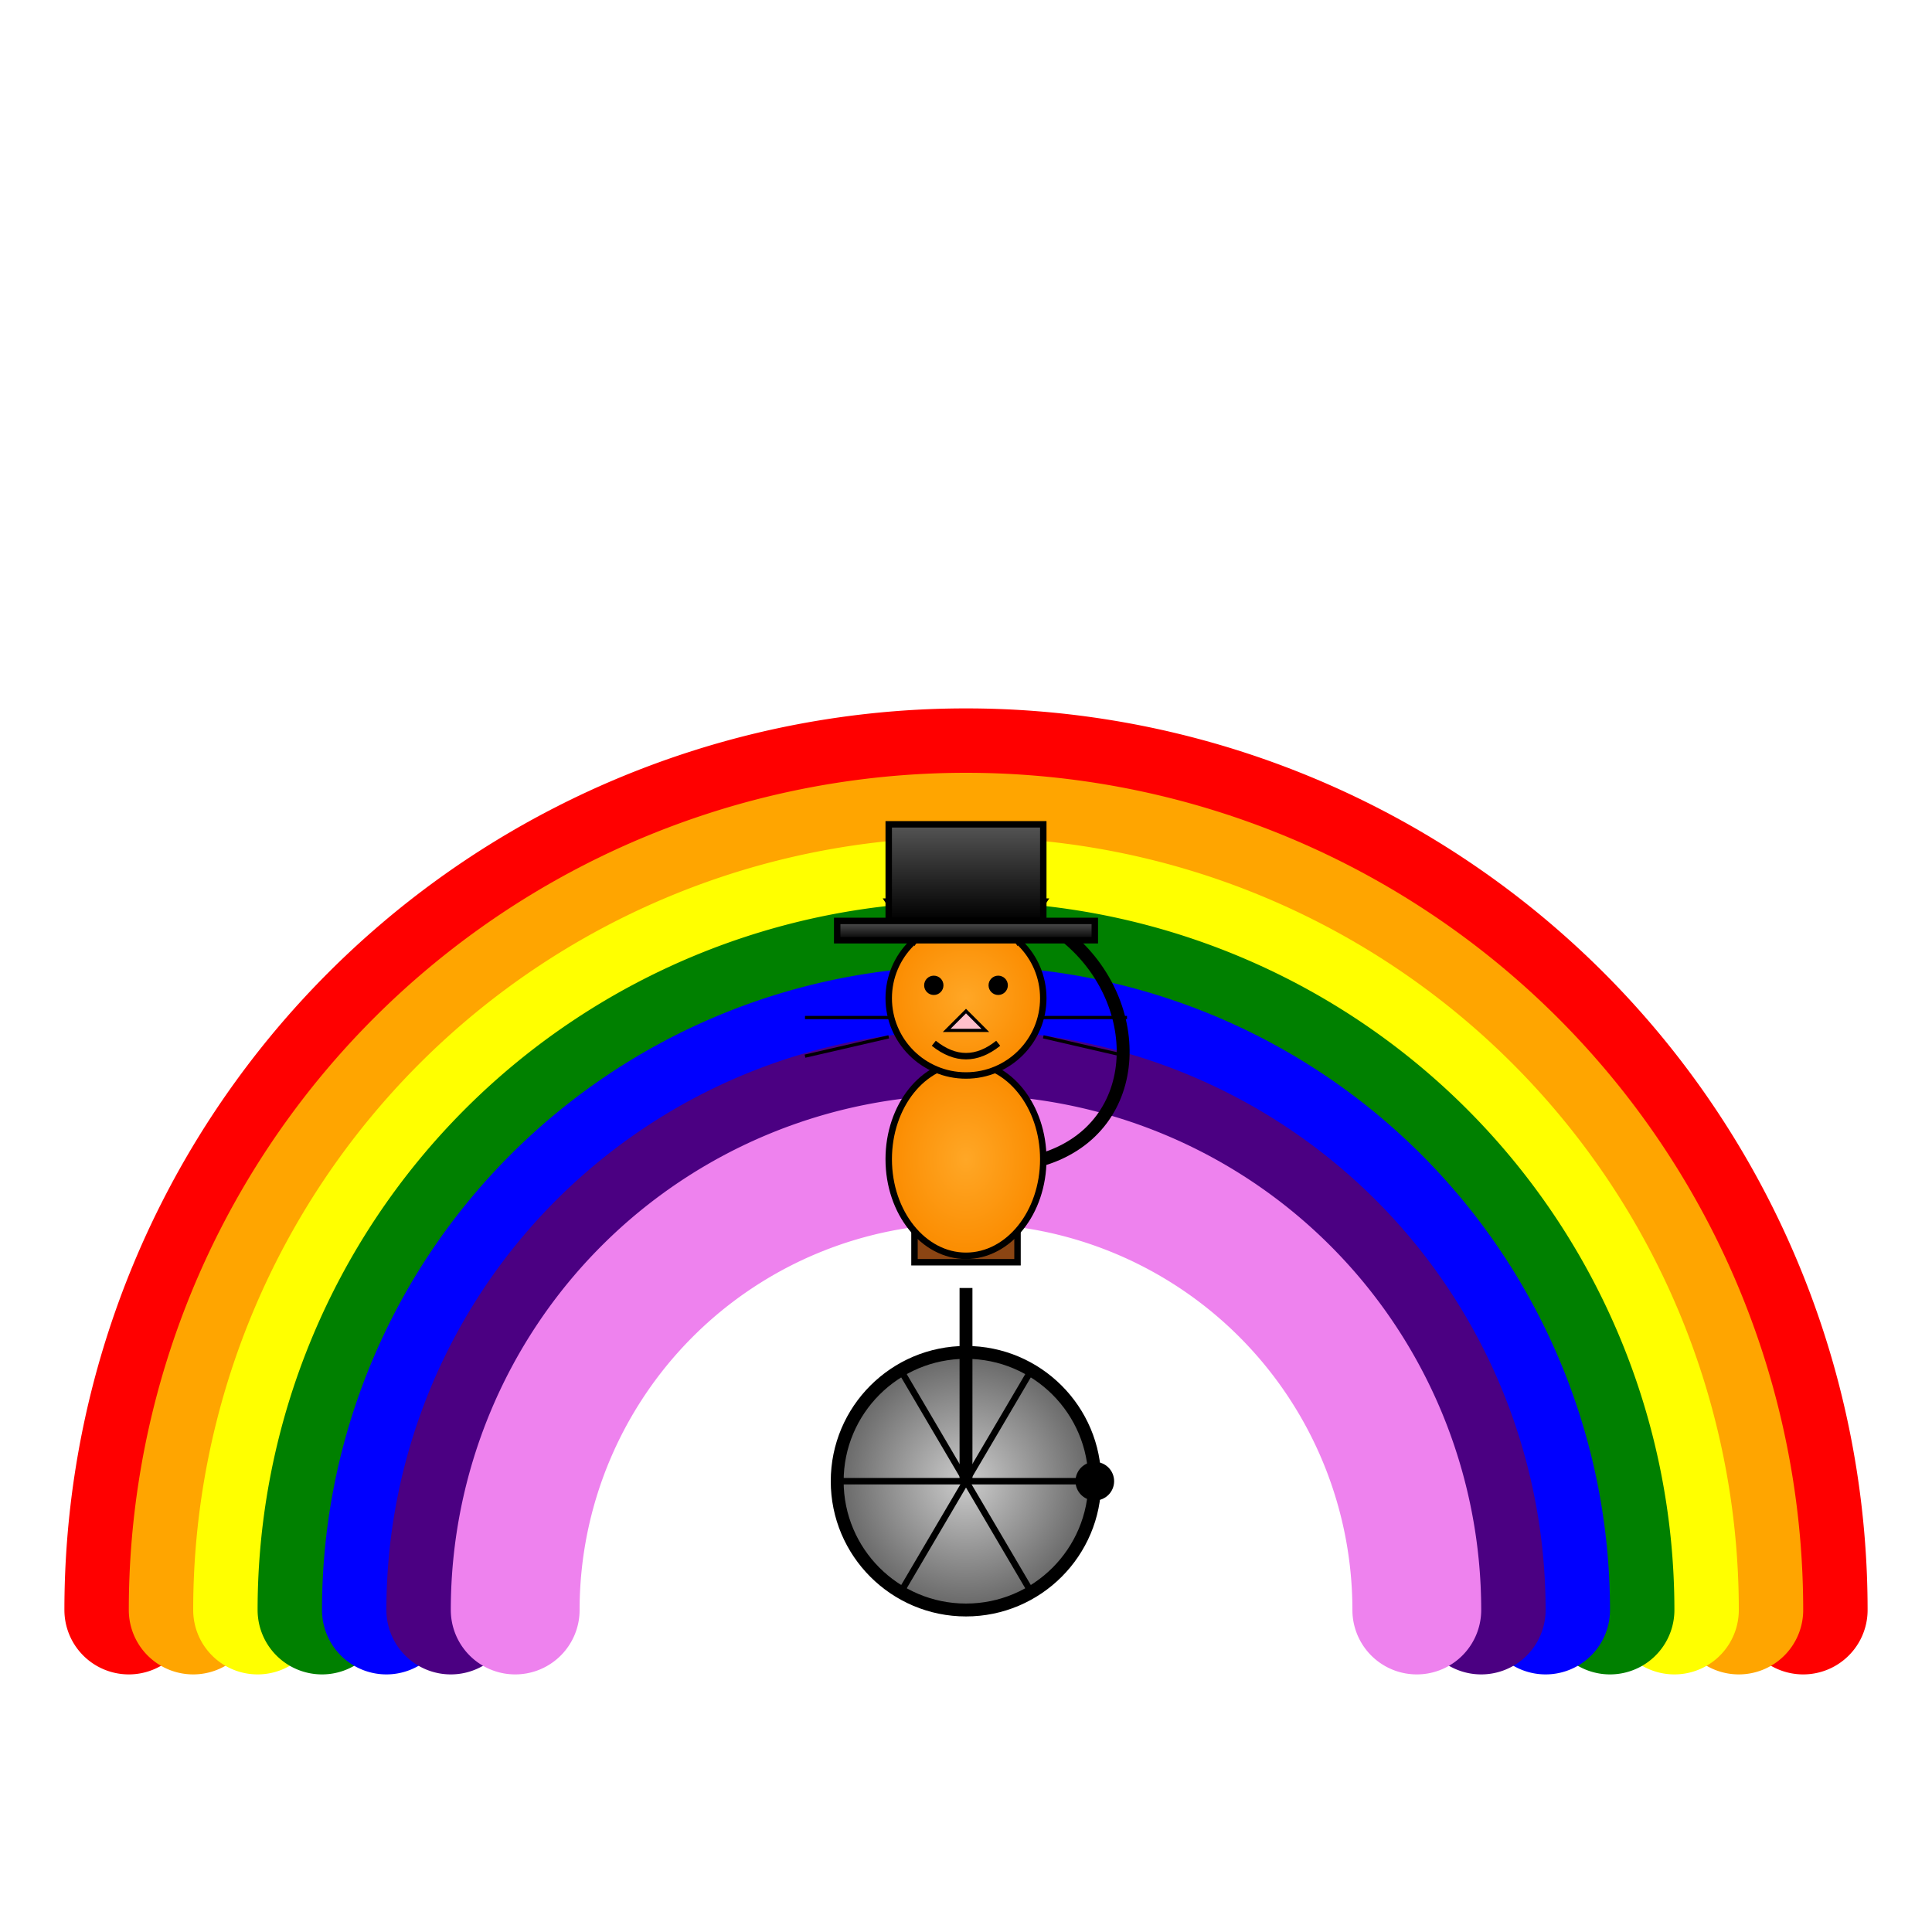 <svg viewBox="0 0 300 300" xmlns="http://www.w3.org/2000/svg">
  <defs>
    <linearGradient id="hatGradient" x1="0%" y1="0%" x2="0%" y2="100%">
      <stop offset="0%" stop-color="#555"/>
      <stop offset="100%" stop-color="#000"/>
    </linearGradient>
    <radialGradient id="catFur" cx="50%" cy="50%" r="50%">
      <stop offset="0%" stop-color="#FFA726"/>
      <stop offset="100%" stop-color="#FB8C00"/>
    </radialGradient>
    <radialGradient id="wheelGradient" cx="50%" cy="50%" r="50%">
      <stop offset="0%" stop-color="#ccc"/>
      <stop offset="100%" stop-color="#666"/>
    </radialGradient>
  </defs>
  <!-- Rainbow arcs in the background -->
  <g id="rainbow" stroke-linecap="round">
    <path d="M20,250 A130,130 0 0,1 280,250" stroke="red" stroke-width="20" fill="none"/>
    <path d="M30,250 A120,120 0 0,1 270,250" stroke="orange" stroke-width="20" fill="none"/>
    <path d="M40,250 A110,110 0 0,1 260,250" stroke="yellow" stroke-width="20" fill="none"/>
    <path d="M50,250 A100,100 0 0,1 250,250" stroke="green" stroke-width="20" fill="none"/>
    <path d="M60,250 A90,90 0 0,1 240,250" stroke="blue" stroke-width="20" fill="none"/>
    <path d="M70,250 A80,80 0 0,1 230,250" stroke="indigo" stroke-width="20" fill="none"/>
    <path d="M80,250 A70,70 0 0,1 220,250" stroke="violet" stroke-width="20" fill="none"/>
  </g>
  <!-- Unicycle elements -->
  <g id="unicycle">
    <!-- Wheel with spokes -->
    <circle cx="150" cy="230" r="20" fill="url(#wheelGradient)" stroke="black" stroke-width="2"/>
    <line x1="150" y1="230" x2="170" y2="230" stroke="black" stroke-width="1"/>
    <line x1="150" y1="230" x2="160" y2="213" stroke="black" stroke-width="1"/>
    <line x1="150" y1="230" x2="140" y2="213" stroke="black" stroke-width="1"/>
    <line x1="150" y1="230" x2="130" y2="230" stroke="black" stroke-width="1"/>
    <line x1="150" y1="230" x2="140" y2="247" stroke="black" stroke-width="1"/>
    <line x1="150" y1="230" x2="160" y2="247" stroke="black" stroke-width="1"/>
    <!-- Seat post and seat -->
    <line x1="150" y1="230" x2="150" y2="200" stroke="black" stroke-width="2"/>
    <rect x="142" y="190" width="16" height="6" fill="#8B4513" stroke="black" stroke-width="1"/>
    <!-- Pedal -->
    <circle cx="170" cy="230" r="3" fill="black"/>
  </g>
  <!-- Cat riding the unicycle -->
  <g id="cat">
    <!-- Tail -->
    <path d="M162,180 C178,175 178,155 165,145" stroke="black" stroke-width="2" fill="none"/>
    <!-- Body -->
    <ellipse cx="150" cy="180" rx="12" ry="15" fill="url(#catFur)" stroke="black" stroke-width="1"/>
    <!-- Head -->
    <circle cx="150" cy="155" r="12" fill="url(#catFur)" stroke="black" stroke-width="1"/>
    <!-- Ear tips peeking out -->
    <polygon points="142,146 138,140 146,140" fill="url(#catFur)" stroke="black" stroke-width="1"/>
    <polygon points="158,146 162,140 154,140" fill="url(#catFur)" stroke="black" stroke-width="1"/>
    <!-- Eyes -->
    <circle cx="145" cy="153" r="1.5" fill="black"/>
    <circle cx="155" cy="153" r="1.5" fill="black"/>
    <!-- Nose -->
    <polygon points="150,157 147,160 153,160" fill="pink" stroke="black" stroke-width="0.5"/>
    <!-- Mouth -->
    <path d="M145,162 Q150,166 155,162" stroke="black" stroke-width="1" fill="none"/>
    <!-- Whiskers -->
    <line x1="138" y1="158" x2="125" y2="158" stroke="black" stroke-width="0.5"/>
    <line x1="138" y1="161" x2="125" y2="164" stroke="black" stroke-width="0.5"/>
    <line x1="162" y1="158" x2="175" y2="158" stroke="black" stroke-width="0.5"/>
    <line x1="162" y1="161" x2="175" y2="164" stroke="black" stroke-width="0.5"/>
    <!-- Top hat -->
    <rect x="138" y="128" width="24" height="15" fill="url(#hatGradient)" stroke="black" stroke-width="1"/>
    <rect x="130" y="143" width="40" height="3" fill="url(#hatGradient)" stroke="black" stroke-width="1"/>
  </g>
</svg>